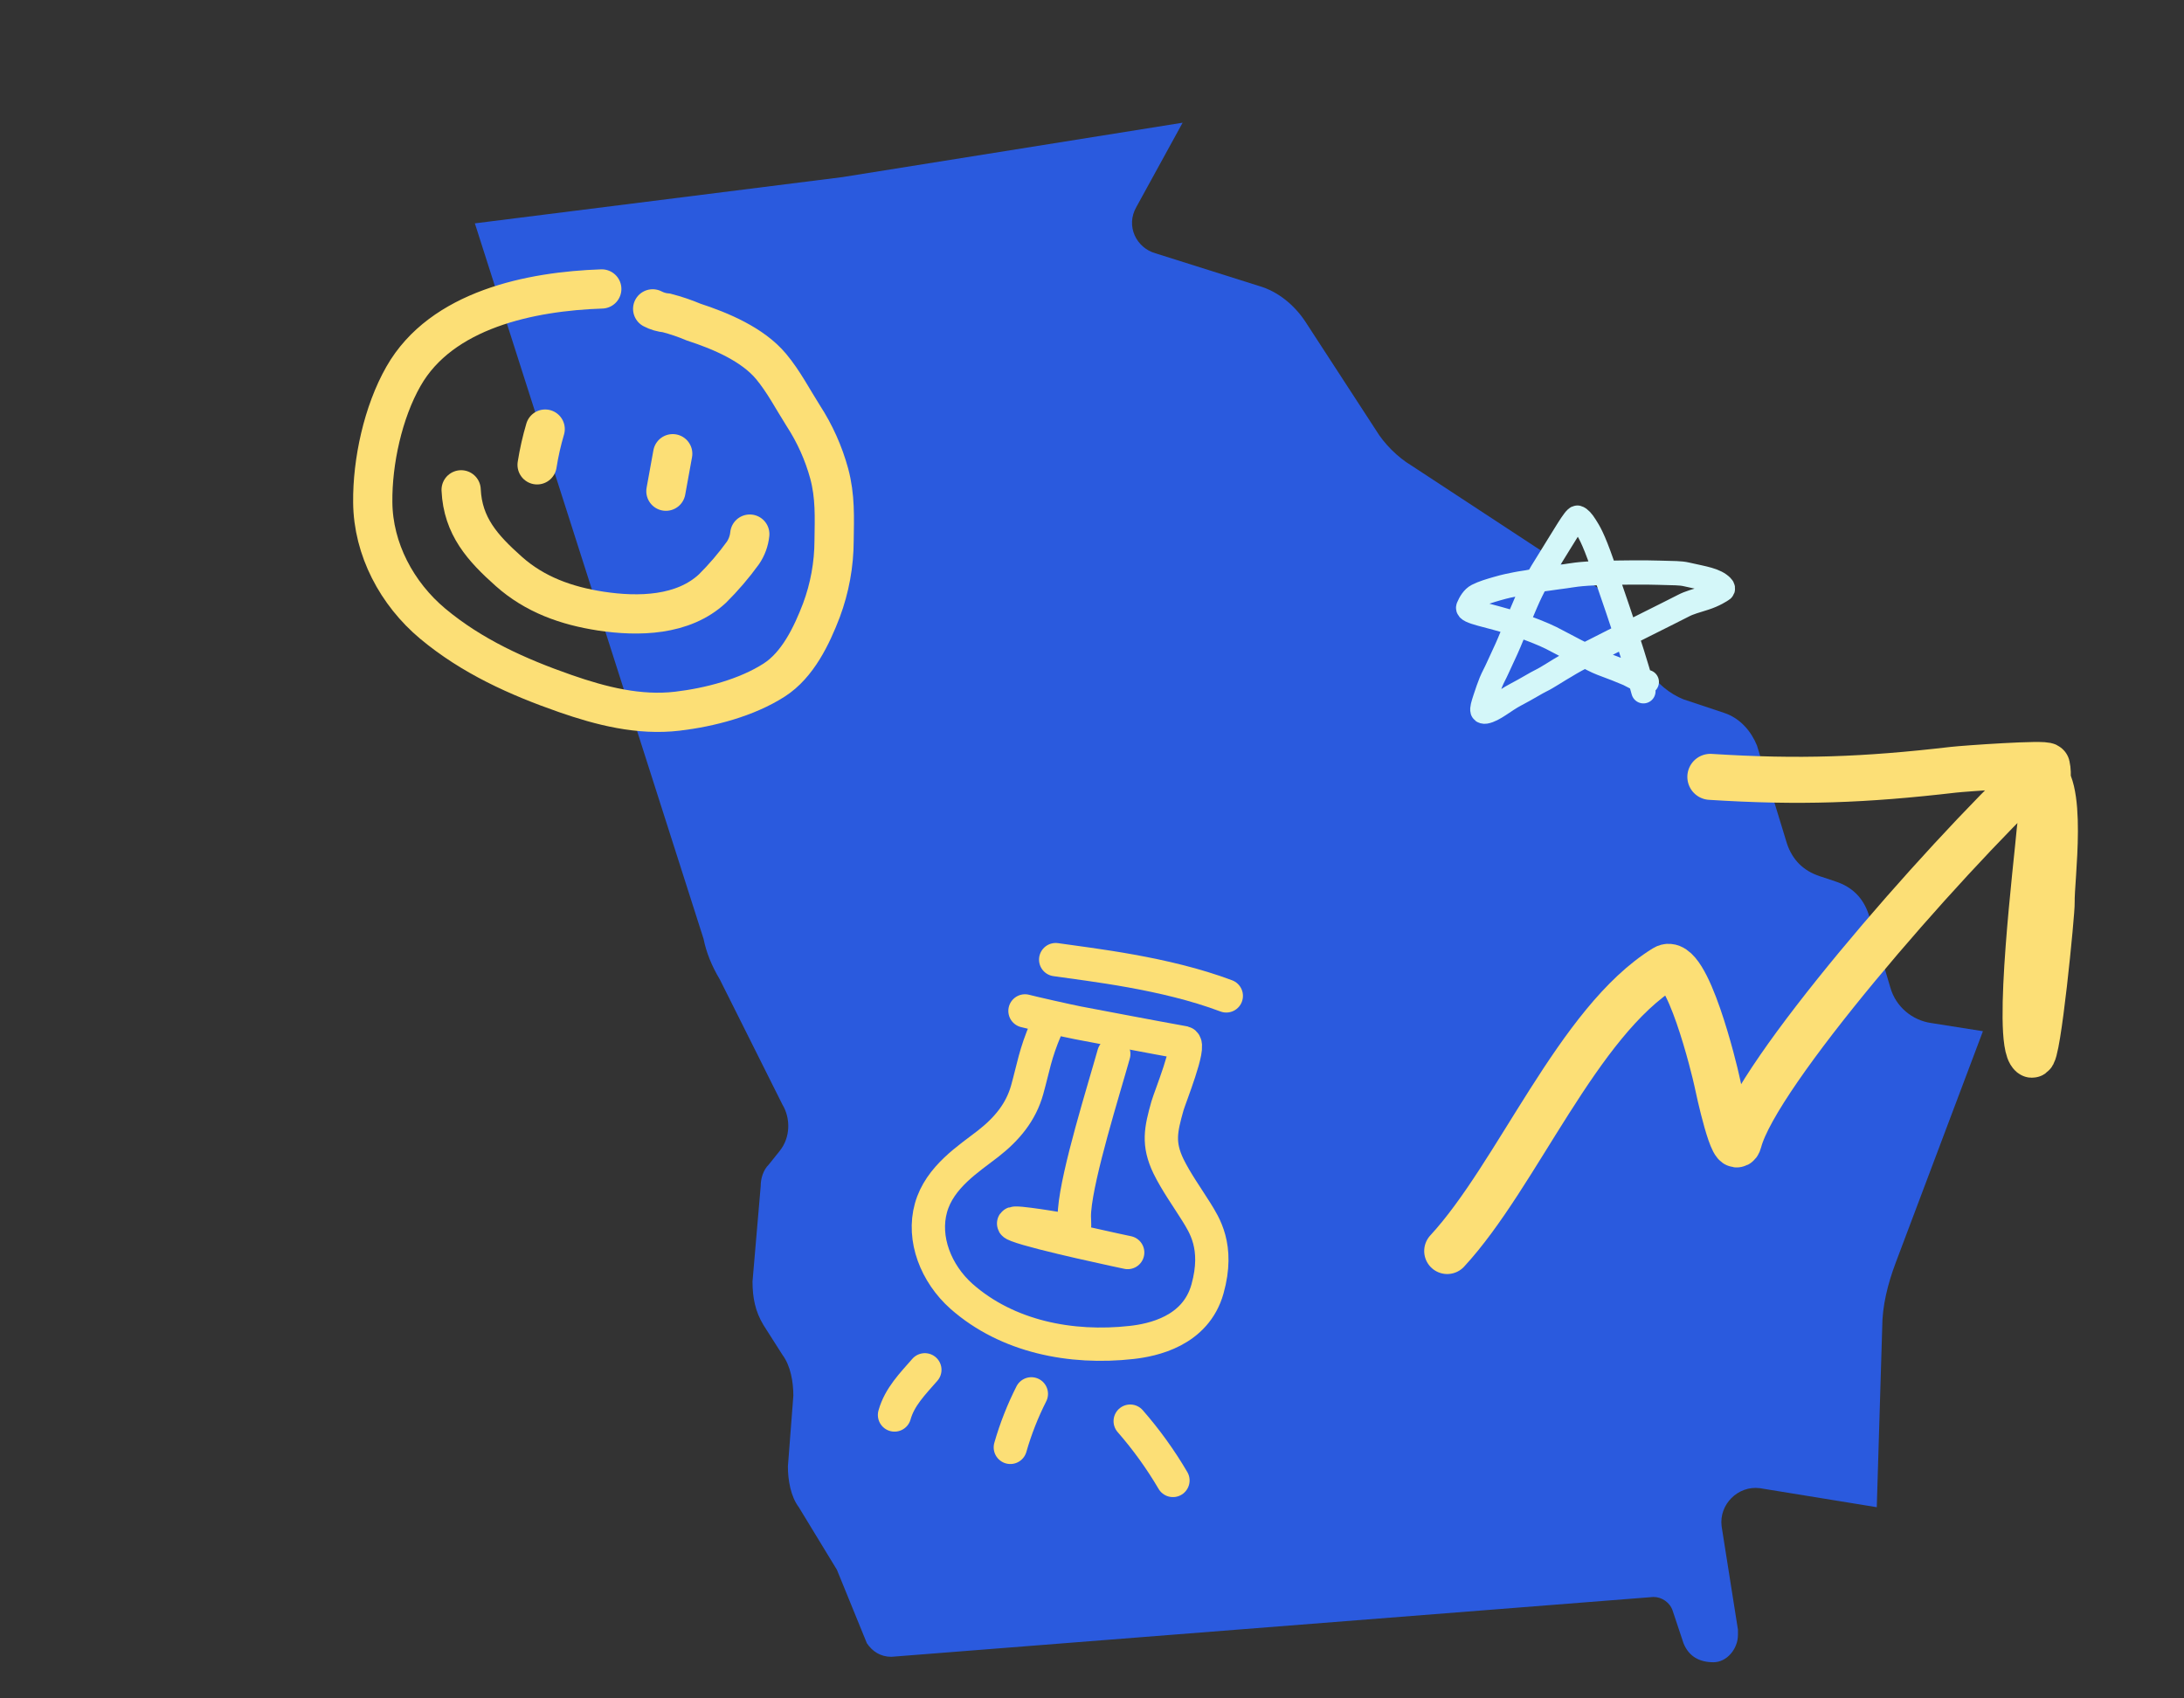 <svg width="540" height="420" viewBox="0 0 540 420" fill="none" xmlns="http://www.w3.org/2000/svg">
<rect x="0" y="0" width="540" height="420" fill="#333333" stroke="none"/>
<path d="M490.286 255.008L468.748 312.182C466.729 317.563 465.382 322.945 465.382 328.326L464.036 372.72L435.095 368.011C429.71 367.339 424.999 372.047 425.672 377.428L429.71 402.989C429.71 403.661 429.71 403.661 429.71 404.334C429.71 407.697 427.018 411.06 423.653 411.06C420.287 411.06 417.595 409.715 416.249 406.352L413.557 398.28C412.884 396.262 410.864 394.917 408.845 394.917L220.388 409.715C217.696 409.715 215.677 408.37 214.331 406.352L206.927 388.191L197.504 372.72C195.485 370.029 194.812 365.993 194.812 362.63L196.158 345.142C196.158 341.778 195.485 337.743 193.466 335.052L188.755 327.653C186.735 324.29 186.062 320.927 186.062 316.891L188.081 293.348C188.081 291.33 188.754 289.313 190.101 287.967L192.793 284.604C195.485 281.241 195.485 276.532 193.466 273.169L177.986 242.228C175.966 238.865 174.62 235.501 173.947 232.138L117.41 55.234L208.273 43.799L292.406 30.346L280.964 51.198C278.271 55.907 280.964 61.288 285.675 62.633L311.251 70.705C315.963 72.05 320.001 75.413 322.694 79.449L340.193 106.355C342.212 109.718 345.578 113.081 348.943 115.099L394.038 144.695C396.057 146.04 398.076 148.058 399.422 150.749L407.499 165.547C409.518 168.91 412.884 171.601 416.249 172.946L426.345 176.309C430.383 177.654 433.075 181.017 434.422 184.381L441.825 208.596C443.171 212.632 445.864 215.322 449.902 216.667L453.94 218.013C457.979 219.358 460.671 222.049 462.017 226.084L467.402 244.246C468.748 248.954 472.786 252.317 477.497 252.99L490.286 255.008Z" fill="#2A5ADE"/>
<path d="M148.791 71.456C131.259 72.042 109.173 76.521 99.762 93.055C94.689 101.932 92.06 114.175 92.165 124.199C92.255 135.821 98.154 146.84 106.983 154.224C116.65 162.298 127.951 167.389 139.765 171.511C148.624 174.598 157.986 176.989 167.471 175.875C175.472 174.931 184.599 172.552 191.423 168.169C197.237 164.441 200.697 157.2 203.087 150.953C205.152 145.424 206.216 139.574 206.231 133.675C206.313 127.925 206.541 122.751 205.024 117.112C203.637 112.042 201.473 107.218 198.607 102.81C196.008 98.714 193.769 94.358 190.653 90.619C186.086 85.154 178.161 81.823 171.526 79.662C169.358 78.747 167.126 77.989 164.848 77.394C163.635 77.287 162.454 76.942 161.375 76.379" stroke="#FCDF76" stroke-width="9.7" stroke-linecap="round"/>
<path d="M134.795 106.11C133.938 109.011 133.272 111.964 132.8 114.951" stroke="#FCDF76" stroke-width="9.7" stroke-linecap="round"/>
<path d="M166.332 112.2L164.648 121.472" stroke="#FCDF76" stroke-width="9.7" stroke-linecap="round"/>
<path d="M114.018 121.129C114.424 130.123 119.35 135.553 125.797 141.296C132.245 147.04 140.011 149.806 148.531 151.119C157.869 152.542 168.903 152.295 176.143 145.558C178.885 142.837 181.402 139.898 183.668 136.771C184.625 135.374 185.216 133.761 185.387 132.078" stroke="#FCDF76" stroke-width="9.7" stroke-linecap="round"/>
<path d="M357.827 309.369C375.139 290.648 390.069 252.641 411.664 239.354C417.066 236.031 424.007 264.911 424.505 267.338C424.901 269.266 428.717 286.949 429.96 282.212C434.314 265.616 478.969 214.163 503.782 190.643C510.761 192.294 507.092 217.964 507.288 223.079C507.376 225.374 503.806 262.024 502.331 260.794C498.234 257.376 503.751 212.367 504.282 205.766C504.61 201.689 507.052 193.38 506.119 189.421C505.927 188.606 485.549 190.059 483.025 190.352C461.045 192.908 444.866 193.507 422.89 192.113" stroke="#FCDF76" stroke-width="11.38" stroke-linecap="round"/>
<path d="M258.64 254.286C255.888 260.698 255.511 263.996 253.973 269.49C252.435 274.985 249.04 279.132 244.316 282.824C239.591 286.515 232.326 291.034 230.185 298.681C228.044 306.329 231.406 314.936 237.727 320.572C249.04 330.566 264.823 333.657 279.784 331.979C284.926 331.407 295.613 329.259 298.555 318.751C301.497 308.243 297.688 302.807 295.794 299.695C293.484 296.012 290.778 292.221 288.922 288.434C286.213 282.811 287.013 279.356 288.651 273.507C289.226 271.454 294.55 258.351 292.716 257.848C283.953 256.269 275.236 254.581 266.521 252.939C264.498 252.568 254.871 250.386 253.432 249.992" stroke="#FCDF76" stroke-width="8.236" stroke-linecap="round"/>
<path d="M275.386 260.649C272.875 269.621 266.448 289.982 265.691 299.298C265.299 304.005 267.219 304.684 261.48 303.827C260.522 303.671 247.119 301.412 251.482 303.066C256.71 305.094 278.822 309.74 278.822 309.74" stroke="#FCDF76" stroke-width="8.236" stroke-linecap="round"/>
<path d="M303.203 246.276C288.034 240.557 269.704 238.581 261.021 237.311" stroke="#FCDF76" stroke-width="8.236" stroke-linecap="round"/>
<path d="M255.004 344.692C252.857 348.929 251.117 353.36 249.809 357.925" stroke="#FCDF76" stroke-width="8.236" stroke-linecap="round"/>
<path d="M228.67 338.746C225.657 342.212 222.429 345.42 221.172 349.916" stroke="#FCDF76" stroke-width="8.236" stroke-linecap="round"/>
<path d="M279.447 351.441C283.418 355.986 286.955 360.895 290.012 366.104" stroke="#FCDF76" stroke-width="8.236" stroke-linecap="round"/>
<path d="M406.338 170.947C405.967 169.617 405.59 168.077 403.546 161.509C401.76 155.771 398.161 145.25 396.205 139.628C393.847 132.849 392.846 131.42 391.999 130.071C391.268 128.905 390.593 128.149 390.032 128.004C389.405 127.842 386.772 132.523 382.93 138.662C380.427 142.663 379.067 144.934 377.286 149.052C376.282 151.376 375.315 153.668 373.164 158.883C372.325 160.917 371.103 163.347 370.298 165.185C369.775 166.382 369.129 167.487 368.658 168.64C368.2 169.761 367.723 171.132 367.205 172.716C366.649 174.419 366.406 175.263 366.546 175.742C366.613 175.973 366.963 176.031 367.246 175.985C369.329 175.646 371.929 173.256 374.691 171.817C377.537 170.333 379.899 168.84 381.025 168.31C382.492 167.62 385.231 165.777 387.116 164.713C387.594 164.444 388.234 163.952 391.909 162.044C395.585 160.137 402.266 156.812 405.847 155.004C411.299 152.252 414.488 150.703 416.314 149.743C417.626 149.053 419.358 148.59 421.466 147.92C423.851 147.163 425.457 146.094 425.879 145.807C426.076 145.674 426.023 145.331 425.791 145.089C424.136 143.364 421.248 143.022 417.089 142.066C415.293 141.653 414.029 141.775 410.171 141.631C406.779 141.505 400.466 141.582 396.659 141.677C390.019 141.843 388.346 142.348 387.081 142.494C385.247 142.704 384.128 142.924 382.909 143.069C381.11 143.284 379.629 143.598 378.503 143.837C377.391 144.072 376.254 144.173 374.848 144.46C373.439 144.747 372.317 144.939 370.165 145.563C368.398 146.074 366.699 146.569 365.286 147.29C364.212 147.838 363.504 149.062 363.032 150.167C362.52 151.367 368.246 152.125 374.355 154.147C378.141 155.401 381.676 156.835 383.507 157.749C385.042 158.516 387.385 159.806 389.553 160.916C391.413 161.868 392.553 162.403 393.913 163.124C395.127 163.768 396.861 164.418 398.318 164.948C400.136 165.609 401.271 166.145 402.63 166.675C403.804 167.3 404.926 167.873 406.099 168.355C406.428 168.451 406.799 168.546 407.182 168.644" stroke="#D4F7F9" stroke-width="6" stroke-linecap="round"/>
</svg>
